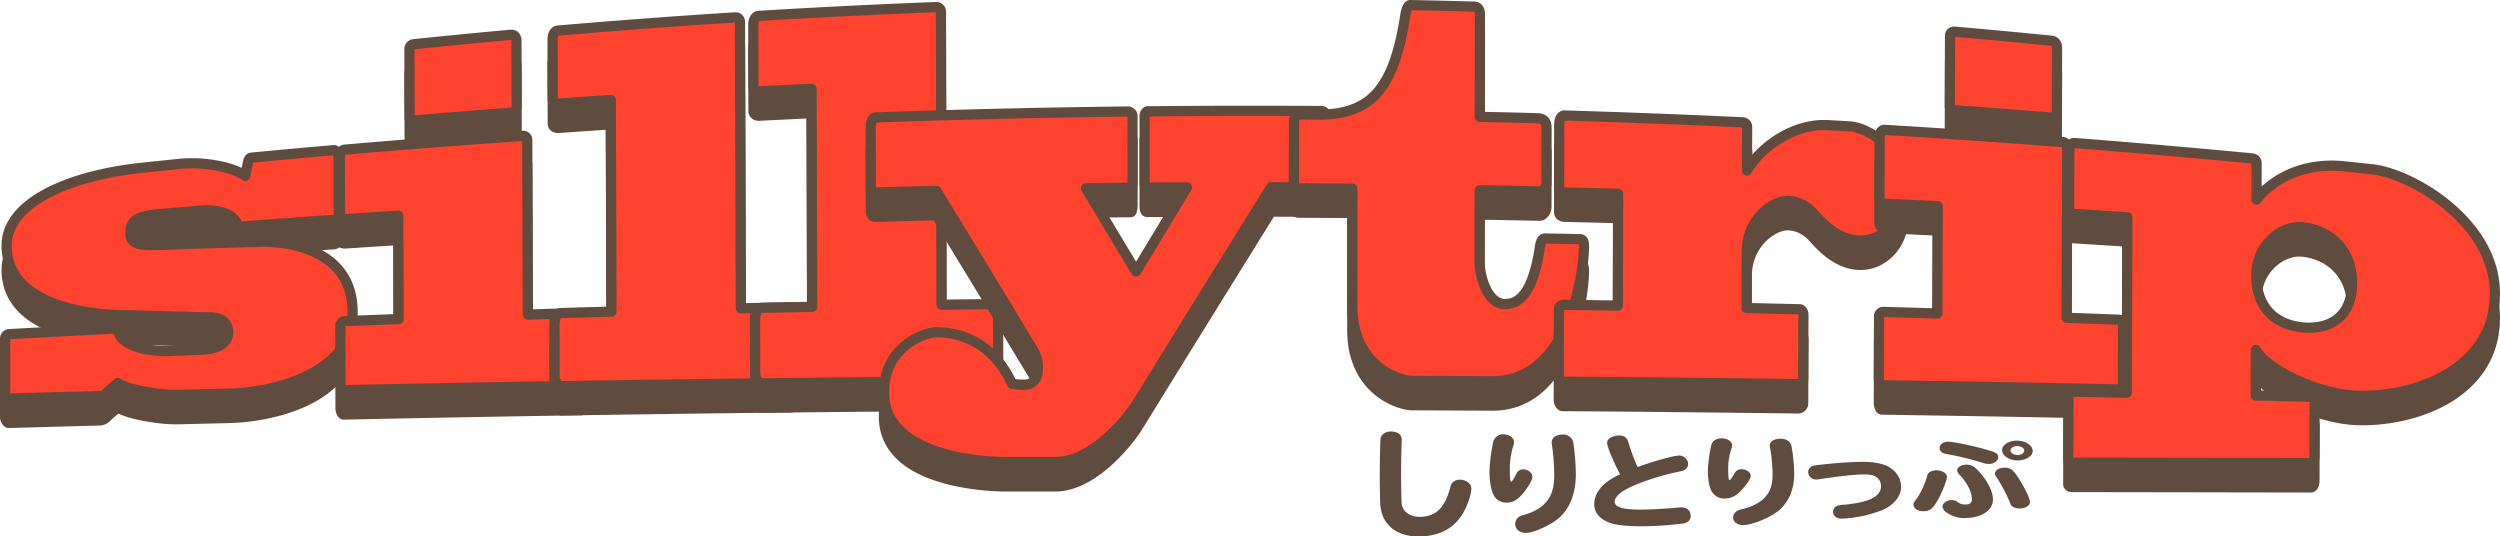 <svg id="レイヤー_2" data-name="レイヤー 2" xmlns="http://www.w3.org/2000/svg" viewBox="0 0 1224.342 262.724"><path d="M4.313,207.137c-.9.025-1.811-1.727-1.811-2.7q0-13.392,0-26.78a2.132,2.132,0,0,1,1.808-2.067q25.856-1.44,51.723-2.765c.6-.033,1.664.938,2.115,2.155,1.97,6.267,14.2,9.275,25.066,8.852q7.771-.308,15.545-.611c6.041-.234,12.974-2.2,12.957-8.611-.019-6.84-6.957-7.353-8.921-7.259-1.813.038-40.294-1.11-43.757-1.067-23.841-.643-55.8-7.987-55.79-34.184,0-20.115,28.568-33.876,65.766-37.943q9.488-1.005,18.979-1.977c10.694-1.112,25.173,1.077,32.124,5.838.3-1.964.9-4.376,1.338-6.57.147-.866.594-2.2,1.653-2.308q20.2-1.92,40.418-3.682c.9-.083,2.27,1.57,2.275,3.557q.043,14,.088,28.013a2.947,2.947,0,0,1-2.1,2.568q-22.861,1.557-45.711,3.27c-.611.043-1.06-.337-1.818-1.362-1.662-2.873-5.307-7.507-19.166-6.337q-9.8.828-19.595,1.687c-9.8.866-13.706,2.883-13.7,9.074s5.589,5.956,12.672,6.035c4.223-.169,43.732-1.582,50.673-1.572,2.717-.234,45.425-1.393,45.543,34.226.1,30.26-38.392,39.627-60.891,40.1q-12.23.291-24.457.593c-9.966.235-25.826-2.88-29.6-5.83-2.415,2.128-4.072,3.4-5.582,4.89a4.837,4.837,0,0,1-3.164,1.518Q26.649,206.485,4.313,207.137Z" style="fill:#604c3f;stroke:#604c3f;stroke-linecap:round;stroke-linejoin:round;stroke-width:5px"/><path d="M4.313,195.209c-.9.039-1.811-1.723-1.811-2.705q0-13.391,0-26.779a2.133,2.133,0,0,1,1.808-2.067q25.856-1.441,51.723-2.765c.6-.024,1.664.942,2.115,2.155,1.97,6.259,14.2,9.269,25.066,8.852q7.771-.31,15.545-.612c6.041-.242,12.974-2.2,12.957-8.611-.019-6.848-6.957-7.353-8.921-7.259-1.813.049-40.294-1.105-43.757-1.066-23.841-.646-55.8-7.985-55.79-34.184,0-20.112,28.568-33.883,65.766-37.943q9.488-1,18.979-1.977c10.694-1.107,25.173,1.076,32.124,5.838.3-1.959.9-4.388,1.338-6.57.147-.872.594-2.215,1.653-2.308q20.2-1.92,40.418-3.682c.9-.079,2.27,1.56,2.275,3.557q.043,14,.088,28.012a2.953,2.953,0,0,1-2.1,2.569q-22.861,1.554-45.711,3.269c-.611.053-1.06-.346-1.818-1.361-1.662-2.874-5.307-7.521-19.166-6.337q-9.8.825-19.595,1.687c-9.8.869-13.706,2.875-13.7,9.074s5.589,5.966,12.672,6.035c4.223-.161,43.732-1.574,50.673-1.573,2.717-.23,45.425-1.393,45.543,34.226.1,30.265-38.392,39.632-60.891,40.1q-12.23.287-24.457.592c-9.966.229-25.826-2.88-29.6-5.829-2.415,2.134-4.072,3.408-5.582,4.89a4.9,4.9,0,0,1-3.164,1.518Q26.649,194.558,4.313,195.209Z" style="fill:#ff432e;stroke:#604c3f;stroke-linecap:round;stroke-linejoin:round;stroke-width:5px"/><path d="M284.191,165.2c1.22-.04,1.969,1.34,1.974,2.508q.051,15.4.1,30.8c.008,1.867-.746,2.349-1.958,2.364q-58.02.909-116.017,2.14c-.906.023-1.518-1.959-1.519-3.058q-.043-14.234-.089-28.465a2.249,2.249,0,0,1,1.808-2.279q13.362-.531,26.726-1.032-.084-25.318-.167-50.637-12.906.816-25.811,1.683c-1.66.11-2.719-.475-2.727-2.019q-.042-13.792-.086-27.587c-.007-2.641.894-4.267,2.4-4.4q43.68-3.756,87.417-6.769a1.984,1.984,0,0,1,1.973,2.173q.142,42.686.287,85.368Q271.347,165.581,284.191,165.2ZM250.033,28.971c1.662-.154,2.877.668,2.883,3.19q.054,15.883.107,31.772c0,1.384-.6,3.037-2.1,3.15Q226.749,68.9,202.6,70.95c-1.208.1-1.964-.054-1.97-1.631q-.054-16.74-.111-33.479a2.364,2.364,0,0,1,2.109-2.24Q226.32,31.143,250.033,28.971Z" style="fill:#604c3f;stroke:#604c3f;stroke-linecap:round;stroke-linejoin:round;stroke-width:5px"/><path d="M284.191,153.276c1.22-.035,1.969,1.341,1.974,2.507q.051,15.4.1,30.8c.008,1.872-.746,2.347-1.958,2.365q-58.02.909-116.017,2.14c-.906.022-1.518-1.948-1.519-3.059q-.043-14.231-.089-28.464a2.241,2.241,0,0,1,1.808-2.279q13.362-.536,26.726-1.032-.084-25.32-.167-50.637-12.906.815-25.811,1.683c-1.66.11-2.719-.477-2.727-2.02q-.042-13.794-.086-27.586c-.007-2.654.894-4.27,2.4-4.4q43.68-3.756,87.417-6.769a1.988,1.988,0,0,1,1.973,2.173q.142,42.682.287,85.368Q271.347,153.653,284.191,153.276ZM250.033,17.042c1.662-.159,2.877.668,2.883,3.19q.054,15.885.107,31.773c0,1.38-.6,3.037-2.1,3.149q-24.171,1.812-48.324,3.868c-1.208.1-1.964-.054-1.97-1.631q-.054-16.738-.111-33.48a2.359,2.359,0,0,1,2.109-2.239Q226.32,19.215,250.033,17.042Z" style="fill:#ff432e;stroke:#604c3f;stroke-linecap:round;stroke-linejoin:round;stroke-width:5px"/><path d="M388.042,162.391c1.811-.037,2.423,1.64,2.428,4.055q.039,14.228.075,28.451c.006,1.935-.745,4.587-3.766,4.62q-55.766.6-111.52,1.5c-1.511.026-3.629-1.561-3.645-5.047q-.041-12.408-.083-24.815c-.009-2.324.438-5.816,3.154-5.9q12.392-.379,24.784-.725-.17-51.816-.338-103.633-12.774.844-25.542,1.754c-1.662.116-2.877-.72-2.88-2.114q-.048-14.493-.1-28.988c-.007-3.019,1.2-4.5,2.555-4.627q43.448-3.722,86.95-6.489a2.179,2.179,0,0,1,2.278,2.25q.2,70.125.4,140.247Q375.416,162.643,388.042,162.391Z" style="fill:#604c3f;stroke:#604c3f;stroke-linecap:round;stroke-linejoin:round;stroke-width:5px"/><path d="M388.042,150.463c1.811-.038,2.423,1.638,2.428,4.054q.039,14.225.075,28.452c.006,1.929-.745,4.583-3.766,4.62q-55.766.6-111.52,1.5c-1.511.023-3.629-1.56-3.645-5.047q-.041-12.408-.083-24.815c-.009-2.324.438-5.827,3.154-5.9q12.392-.376,24.784-.725-.17-51.817-.338-103.633-12.774.84-25.542,1.754c-1.662.118-2.877-.72-2.88-2.114q-.048-14.5-.1-28.988c-.007-3.015,1.2-4.513,2.555-4.627q43.448-3.725,86.95-6.489a2.174,2.174,0,0,1,2.278,2.249q.2,70.122.4,140.247Q375.416,150.716,388.042,150.463Z" style="fill:#ff432e;stroke:#604c3f;stroke-linecap:round;stroke-linejoin:round;stroke-width:5px"/><path d="M486.336,160.846c1.813-.02,2.425,1.7,2.426,4.154q.024,14.5.046,29c0,1.963-.748,4.669-3.772,4.691q-55.779.339-111.542.974c-1.51.01-3.637-1.632-3.645-5.236q-.037-12.826-.073-25.655c-.008-2.4.44-6.01,3.159-6.068q12.4-.27,24.8-.505-.138-53.385-.274-106.766-12.785.579-25.571,1.223c-1.667.079-2.88-.825-2.882-2.251l-.084-29.969c-.013-3.123,1.2-4.627,2.56-4.713q43.506-2.643,87.052-4.327a2.271,2.271,0,0,1,2.277,2.36q.137,71.7.275,143.4Q473.71,160.987,486.336,160.846Z" style="fill:#604c3f;stroke:#604c3f;stroke-linecap:round;stroke-linejoin:round;stroke-width:5px"/><path d="M486.336,148.917c1.813-.021,2.425,1.694,2.426,4.154q.024,14.5.046,29c0,1.957-.748,4.671-3.772,4.691q-55.779.339-111.542.974c-1.51.012-3.637-1.641-3.645-5.236q-.037-12.826-.073-25.655c-.008-2.4.44-6.011,3.159-6.068q12.4-.264,24.8-.506-.138-53.382-.274-106.766-12.785.576-25.571,1.224c-1.667.087-2.88-.811-2.882-2.252l-.084-29.968c-.013-3.109,1.2-4.627,2.56-4.713q43.506-2.643,87.052-4.328a2.268,2.268,0,0,1,2.277,2.361q.137,71.7.275,143.4Q473.71,149.059,486.336,148.917Z" style="fill:#ff432e;stroke:#604c3f;stroke-linecap:round;stroke-linejoin:round;stroke-width:5px"/><path d="M492.966,238.232c-8.912,0-59.982-1.731-60.058-34.05-.053-22.373,19.747-29.463,25.489-29.531,7.712-.088,26.613,2.134,37.23,25.2a31.506,31.506,0,0,0,6.35.459c4.538-.021,6.348-3.97,6.34-7.669a16.508,16.508,0,0,0-2.435-9.343q-23.637-39.246-47.317-77.883-14.678.343-29.352.751a2.359,2.359,0,0,1-2.731-2.355q-.035-14.83-.068-29.661c-.006-2.918,1.046-4.662,2.563-4.711q61.746-2.186,123.535-2.9A2.34,2.34,0,0,1,554.633,69q.01,15.588.024,31.172c0,1.73-.3,3.712-.905,3.717q-10.972.1-21.947.232,12.282,20.347,24.551,40.815Q568.821,124.325,581.3,103.7q-9.687.048-19.373.119c-1.065.017-1.363-1.229-1.366-2.465q-.01-16.33-.022-32.667c0-.985.756-2.228,1.512-2.239q42.7-.415,85.409-.124a1.679,1.679,0,0,1,1.512,1.742q-.007,16.224-.016,32.446c0,1.231-.6,3.215-.908,3.214q-12.791-.072-25.58-.09-32.928,52.982-65.761,106.12c-1.813,2.989-19.776,28.471-40.019,28.467Q504.826,238.229,492.966,238.232Z" style="fill:#604c3f;stroke:#604c3f;stroke-linecap:round;stroke-linejoin:round;stroke-width:5px"/><path d="M492.966,226.3c-8.912.006-59.982-1.729-60.058-34.05-.053-22.372,19.747-29.46,25.489-29.531,7.712-.083,26.613,2.133,37.23,25.2a30.939,30.939,0,0,0,6.35.46c4.538-.025,6.348-3.968,6.34-7.669a16.556,16.556,0,0,0-2.435-9.344q-23.637-39.246-47.317-77.882-14.678.343-29.352.751a2.357,2.357,0,0,1-2.731-2.355q-.035-14.829-.068-29.662c-.006-2.924,1.046-4.653,2.563-4.71q61.746-2.185,123.535-2.9a2.341,2.341,0,0,1,2.121,2.45q.01,15.585.024,31.172c0,1.73-.3,3.712-.905,3.717q-10.972.1-21.947.232,12.282,20.346,24.551,40.815Q568.821,112.4,581.3,91.772q-9.687.042-19.373.119c-1.065.008-1.363-1.221-1.366-2.465q-.01-16.332-.022-32.667c0-.993.756-2.232,1.512-2.24q42.7-.416,85.409-.123a1.685,1.685,0,0,1,1.512,1.742q-.007,16.224-.016,32.446c0,1.235-.6,3.215-.908,3.214q-12.791-.072-25.58-.09-32.928,52.985-65.761,106.12c-1.813,2.993-19.776,28.479-40.019,28.467Z" style="fill:#ff432e;stroke:#604c3f;stroke-linecap:round;stroke-linejoin:round;stroke-width:5px"/><path d="M662.3,104.314q-12.94-.1-25.88-.145a2.463,2.463,0,0,1-2.727-2.489q0-14.616.008-29.237c0-2.97.908-4.453,2.427-4.451q4.619.019,9.236.051c25.593.182,37.257-12,42.9-48.715.3-2.469,1.371-4.92,2.279-4.9q15.757.31,31.511.745c1.516.035,2.723,1.316,2.721,3.766q-.036,25.1-.073,50.209,14.081.3,28.158.681c1.968.045,4.545.614,4.536,4.777q-.026,13.473-.05,26.95c0,1.717-1.525,4.127-3.34,4.091q-14.678-.314-29.356-.565-.025,17.475-.052,34.949c-.008,7.145,3.751,20.706,12.37,20.8,9.376.095,14.232-9.886,16.987-26.508.306-2.449.766-5.628,2.583-5.595q8.622.156,17.244.332c1.511.027,1.96,1.264,1.956,3.707-.027,11.949-6.942,66.009-44.874,65.871q-19.726-.109-39.455-.187c-5.594-.02-29.166-6.774-29.148-36.966Q662.285,132.9,662.3,104.314Z" style="fill:#604c3f;stroke:#604c3f;stroke-linecap:round;stroke-linejoin:round;stroke-width:5px"/><path d="M662.3,92.385q-12.94-.1-25.88-.145a2.463,2.463,0,0,1-2.727-2.488q0-14.617.008-29.238c0-2.973.908-4.455,2.427-4.45q4.619.023,9.236.05c25.593.175,37.257-12,42.9-48.714.3-2.473,1.371-4.925,2.279-4.9q15.757.31,31.511.745c1.516.036,2.723,1.315,2.721,3.766q-.036,25.1-.073,50.209,14.081.3,28.158.681c1.968.054,4.545.613,4.536,4.776q-.026,13.476-.05,26.951c0,1.709-1.525,4.136-3.34,4.091q-14.678-.315-29.356-.565-.025,17.475-.052,34.949c-.008,7.143,3.751,20.708,12.37,20.8,9.376.1,14.232-9.89,16.987-26.509.306-2.444.766-5.622,2.583-5.595q8.622.158,17.244.332c1.511.034,1.96,1.269,1.956,3.708-.027,11.941-6.942,66.024-44.874,65.871q-19.726-.114-39.455-.187c-5.594-.025-29.166-6.771-29.148-36.966Q662.285,120.974,662.3,92.385Z" style="fill:#ff432e;stroke:#604c3f;stroke-linecap:round;stroke-linejoin:round;stroke-width:5px"/><path d="M905.694,73.816c10.59.627,26.872,12.63,26.814,30.6-.054,16.806-11.417,25.7-22,25.311-10.427-.391-17.81-8.248-21.879-12.692-4.067-4.672-8.147-6.505-12.986-6.7-6.806-.287-20.135,8.321-20.182,24.886l-.078,27.568q13,.284,26,.6c1.053.029,1.811,1.475,1.805,2.664q-.047,15.691-.1,31.388a2.53,2.53,0,0,1-2.429,2.583q-57.725-.741-115.464-1.162c-.911-.01-1.813-1.729-1.812-2.952q.032-16.149.062-32.3a2.289,2.289,0,0,1,1.822-2.423q13.536.186,27.066.405.06-27.38.122-54.765-13.086-.355-26.173-.662c-1.667-.042-2.723-.8-2.722-2.5q.029-15.294.059-30.592c.007-2.931,1.067-4.621,2.582-4.571q43.745,1.3,87.465,3.341a2.316,2.316,0,0,1,1.961,2.49q-.03,10.545-.06,21.1c6.23-10.8,22.154-23.188,39.693-22.19Q900.481,73.519,905.694,73.816Z" style="fill:#604c3f;stroke:#604c3f;stroke-linecap:round;stroke-linejoin:round;stroke-width:5px"/><path d="M905.694,61.888c10.59.624,26.872,12.635,26.814,30.6-.054,16.808-11.417,25.7-22,25.31-10.427-.394-17.81-8.249-21.879-12.691-4.067-4.68-8.147-6.508-12.986-6.7-6.806-.287-20.135,8.317-20.182,24.887l-.078,27.568q13,.284,26,.6c1.053.025,1.811,1.471,1.805,2.663q-.047,15.693-.1,31.389a2.515,2.515,0,0,1-2.429,2.583q-57.725-.741-115.464-1.163c-.911-.01-1.813-1.723-1.812-2.951q.032-16.15.062-32.3a2.279,2.279,0,0,1,1.822-2.423q13.536.189,27.066.405.06-27.381.122-54.765-13.086-.357-26.173-.662c-1.667-.046-2.723-.8-2.722-2.505q.029-15.3.059-30.592c.007-2.937,1.067-4.619,2.582-4.572q43.745,1.3,87.465,3.341a2.326,2.326,0,0,1,1.961,2.491q-.03,10.547-.06,21.1c6.23-10.8,22.154-23.187,39.693-22.19Q900.481,61.592,905.694,61.888Z" style="fill:#ff432e;stroke:#604c3f;stroke-linecap:round;stroke-linejoin:round;stroke-width:5px"/><path d="M1037.776,168.5c1.21.042,1.965,1.41,1.957,2.525l-.1,29.412c-.007,1.781-.762,2.213-1.972,2.189q-58-1.18-116.025-2.039c-.907-.017-1.506-2.127-1.5-3.311q.049-15.148.1-30.294a2.176,2.176,0,0,1,1.82-2.3q13.376.373,26.749.775.088-26.257.175-52.511-12.919-.66-25.842-1.268c-1.667-.081-2.718-.826-2.716-2.472q.048-14.679.1-29.359c.012-2.82.916-4.413,2.436-4.317q43.76,2.634,87.473,6.005a2.318,2.318,0,0,1,1.956,2.412q-.141,41.8-.28,83.6Q1024.941,168.014,1037.776,168.5ZM1004.554,31.858c1.657.174,2.865,1.192,2.857,3.682l-.1,31.259c0,1.361-.614,2.892-2.123,2.771q-24.158-1.971-48.336-3.7c-1.21-.086-1.963-.365-1.959-1.995q.057-17.266.116-34.537a1.922,1.922,0,0,1,2.126-1.9Q980.851,29.5,1004.554,31.858Z" style="fill:#604c3f;stroke:#604c3f;stroke-linecap:round;stroke-linejoin:round;stroke-width:5px"/><path d="M1037.776,156.576c1.21.046,1.965,1.412,1.957,2.525l-.1,29.412c-.007,1.784-.762,2.214-1.972,2.188q-58-1.181-116.025-2.038c-.907-.013-1.506-2.133-1.5-3.311q.049-15.149.1-30.3a2.175,2.175,0,0,1,1.82-2.3q13.376.371,26.749.775.088-26.257.175-52.511-12.919-.66-25.842-1.268c-1.667-.083-2.718-.834-2.716-2.472q.048-14.679.1-29.359c.012-2.815.916-4.41,2.436-4.317q43.76,2.631,87.473,6a2.327,2.327,0,0,1,1.956,2.412q-.141,41.8-.28,83.6Q1024.941,156.085,1037.776,156.576ZM1004.554,19.93c1.657.162,2.865,1.2,2.857,3.682l-.1,31.259c0,1.359-.614,2.9-2.123,2.771q-24.158-1.974-48.336-3.7c-1.21-.082-1.963-.365-1.959-1.995q.057-17.266.116-34.538a1.922,1.922,0,0,1,2.126-1.9Q980.851,17.577,1004.554,19.93Z" style="fill:#ff432e;stroke:#604c3f;stroke-linecap:round;stroke-linejoin:round;stroke-width:5px"/><path d="M1161.956,94.86c19.426,2.26,59.883,25.851,59.886,60.74.014,36.476-37.571,50.713-66.716,50.166-19.171-.428-44.36-12.321-50.374-22.483q-.028,11.159-.06,22.318,13.139.3,26.274.611c1.054.023,2.566,1.107,2.563,1.96q-.028,13.583-.061,27.165c-.006,2.108-.765,3.362-1.67,3.368q-58.392-.111-116.781-.2c-1.213,0-2.117-.233-2.113-1.582q.053-15.472.1-30.943c.006-1.578.609-2.253,1.671-2.229q13.445.249,26.887.514.138-42.961.278-85.92-12.906-.842-25.815-1.632c-1.661-.1-2.719-.849-2.714-2.42q.048-14.118.095-28.232c.01-2.715,1.07-4.207,2.582-4.09q43.63,3.414,87.2,7.568a2.294,2.294,0,0,1,1.954,2.334q-.024,8.907-.047,17.81c6.808-8.906,21.613-18.585,43.149-16.277Q1155.105,94.127,1161.956,94.86ZM1105,146.81c-.05,17.636,11.556,25,24.381,25.572,11.624.522,22.494-5.206,22.525-21.6.031-17.843-12.457-26.579-24.67-27.577C1117.736,122.417,1105.045,131.31,1105,146.81Z" style="fill:#604c3f;stroke:#604c3f;stroke-linecap:round;stroke-linejoin:round;stroke-width:5px"/><path d="M1161.956,82.932c19.426,2.255,59.883,25.853,59.886,60.74.014,36.465-37.571,50.7-66.716,50.166-19.171-.422-44.36-12.328-50.374-22.483q-.028,11.16-.06,22.318,13.139.3,26.274.61c1.054.027,2.566,1.115,2.563,1.961q-.028,13.583-.061,27.165c-.006,2.1-.765,3.366-1.67,3.368q-58.392-.112-116.781-.2c-1.213,0-2.117-.229-2.113-1.581q.053-15.471.1-30.943c.006-1.584.609-2.25,1.671-2.229q13.445.249,26.887.514.138-42.96.278-85.921-12.906-.842-25.815-1.631c-1.661-.1-2.719-.837-2.714-2.42q.048-14.118.095-28.232c.01-2.713,1.07-4.211,2.582-4.09q43.63,3.414,87.2,7.567a2.285,2.285,0,0,1,1.954,2.335q-.024,8.9-.047,17.81c6.808-8.91,21.613-18.582,43.149-16.277Q1155.105,82.2,1161.956,82.932ZM1105,134.882c-.05,17.64,11.556,25,24.381,25.572,11.624.518,22.494-5.215,22.525-21.6.031-17.839-12.457-26.573-24.67-27.577C1117.736,110.483,1105.045,119.383,1105,134.882Z" style="fill:#ff432e;stroke:#604c3f;stroke-linecap:round;stroke-linejoin:round;stroke-width:5px"/><path d="M686.373,245.924c.134,4.374,4.03,7.354,9.3,7.2,7.689-.214,12.026-4.685,14.574-14.472a4.518,4.518,0,0,1,4.7-3.724c3.193-.022,5.6,1.924,5.641,4.559a17.562,17.562,0,0,1-.954,4.563c-3.618,11.845-11.282,18.166-23.613,18.644-11.986.477-19.746-5.713-20.091-16.573q-.466-15.448.124-30.9c.085-2.3,2.383-3.964,5.387-3.91,3.068.055,5.138,1.721,5.051,4.045Q685.921,230.635,686.373,245.924Z" style="fill:#604c3f"/><path d="M750.468,233.429c.008,1.3-1.094,3.533-3.259,6.448-3.061,4.29-5.76,6.217-9.141,6.284a7.062,7.062,0,0,1-6.8-4.138c-1.1-2.312-1.836-6.862-1.821-11.143a81.47,81.47,0,0,1,1.923-14.758,4.962,4.962,0,0,1,5.16-3.405c2.825.052,5.023,1.791,4.957,3.981a6.059,6.059,0,0,1-.354,1.586,38.491,38.491,0,0,0-1.721,10.81c-.022,4.947.193,6.813.683,6.809.369,0,1.336-1.5,2.381-3.635a3.678,3.678,0,0,1,3.57-2.415C748.26,229.851,750.461,231.64,750.468,233.429Zm20.067-16.606a115.372,115.372,0,0,1,1.2,15.7c.008,9.212-3.046,16.884-8.8,21.612-4.039,3.269-11.643,6.685-15.5,6.834-3,.112-5.255-1.616-5.383-4.138a4.338,4.338,0,0,1,2.334-4.013,6.342,6.342,0,0,1,1.877-.651c6.2-1.7,10.626-4.826,12.807-9.053,1.475-2.766,2.1-6.149,2.09-10.6a111.215,111.215,0,0,0-1.153-14.87,8.5,8.5,0,0,1-.092-1.077c.072-2.309,2.279-3.826,5.592-3.763A4.895,4.895,0,0,1,770.535,216.823Z" style="fill:#604c3f"/><path d="M787.053,216.9c.037-1.353.925-2.328,2.544-2.974a8.849,8.849,0,0,1,3.4-.662c2.516.048,3.828,1.053,4.559,3.582a91.948,91.948,0,0,0,4.423,11.877c8-2.918,17.994-5.642,20.269-5.619a4.375,4.375,0,0,1,4.506,4.2,3.364,3.364,0,0,1-2.162,3.028c-.614.3-.617.3-3.749.953-8.547,1.751-20.142,5.745-25.319,8.816-3.043,1.79-4.791,3.845-4.737,5.659.078,2.905,4.732,4.033,15.471,3.766,4.236-.1,10.123-.449,15.761-.979a9.385,9.385,0,0,1,1.042-.075c3.012-.068,4.83,1.475,4.924,4.1.067,1.88-1.1,3.255-3.234,3.724a158.364,158.364,0,0,1-15.781,1.334c-8.826.305-15.54-.13-19.336-1.2-5.6-1.632-8.76-4.906-8.887-9.259-.111-3.723,1.793-7.431,5.331-10.432a31.348,31.348,0,0,1,7.352-4.455C789.963,225.842,787,218.515,787.053,216.9Z" style="fill:#604c3f"/><path d="M857.414,232.938c0,1.146-1.091,3.1-3.274,5.667-3.085,3.772-5.811,5.472-9.189,5.532a7.133,7.133,0,0,1-6.766-3.644c-1.077-2.038-1.8-6.051-1.795-9.826a67.416,67.416,0,0,1,1.8-13.009c.592-1.9,2.584-3.033,5.1-2.983,2.818.057,5.057,1.6,5.018,3.525a4.813,4.813,0,0,1-.331,1.4,31.065,31.065,0,0,0-1.627,9.513c-.006,4.356.2,6,.69,6,.369,0,1.339-1.314,2.383-3.2a3.7,3.7,0,0,1,3.563-2.121C855.2,229.789,857.407,231.366,857.414,232.938Zm19.932-14.531a81.211,81.211,0,0,1,1.333,13.758c.026,8.069-3.137,14.79-8.977,18.952-4.1,2.875-11.771,5.9-15.635,6.04-3,.107-5.216-1.408-5.292-3.628a3.883,3.883,0,0,1,2.4-3.538,7.064,7.064,0,0,1,1.888-.577c6.224-1.5,10.7-4.255,12.913-7.966,1.5-2.43,2.137-5.4,2.126-9.3a78.047,78.047,0,0,0-1.271-13.054,6.05,6.05,0,0,1-.108-.945c.034-2.028,2.209-3.351,5.524-3.283C874.889,214.919,876.827,216.262,877.346,218.407Z" style="fill:#604c3f"/><path d="M926.241,229.457a11.048,11.048,0,0,1,4.79,8.908c.042,4.528-3.5,9-9.041,11.386a63.841,63.841,0,0,1-19.6,4.256c-2.822.093-4.64-1.206-4.695-3.379a3.2,3.2,0,0,1,2.449-3,9.585,9.585,0,0,1,2.816-.424c5.7-.535,10.107-1.432,12.975-2.678,3.417-1.522,5.292-3.737,5.263-6.32a5.3,5.3,0,0,0-1.88-4.284c-1.6-1.222-3.084-1.573-6.646-1.566-4.117.012-10.879.725-21.808,2.337a8.422,8.422,0,0,1-1.29.144,3.855,3.855,0,0,1-4.073-3.608,3.45,3.45,0,0,1,2.887-3.21c.86-.228,7.192-.89,11.739-1.27,4.792-.381,9.528-.573,12.9-.551C918.925,226.237,923.226,227.322,926.241,229.457Z" style="fill:#604c3f"/><path d="M953.487,233.532c.009,1.75-2.695,8.427-4.792,11.934-2.34,3.842-3.666,4.821-6.677,4.9-2.636.077-4.877-1.36-4.907-3.2-.013-.77.107-.989,1.25-2.509a37.241,37.241,0,0,0,5.472-11.727c.483-1.656,2.139-2.585,4.6-2.582C951.191,230.354,953.476,231.778,953.487,233.532Zm18.31-13.611c1.9.522,4.055,1.2,4.669,1.455,1.409.587,2.155,1.4,2.159,2.449.008,1.85-2.13,3.408-4.65,3.394a9.608,9.608,0,0,1-3.32-.674,153.472,153.472,0,0,0-17.454-4.223c-2.272-.447-3.315-1.346-3.313-2.818,0-1.893,1.85-3.241,4.3-3.185C956.826,216.381,965.776,218.237,971.8,219.921Zm-3.212,10.371c4.456,4.592,7.391,10.124,7.436,14.244.052,5.2-5.168,8.89-13.017,9.169a15.15,15.15,0,0,1-9.99-2.931,3.787,3.787,0,0,1-1.7-2.677c-.025-1.6,2.04-3.149,4.377-3.194a4.783,4.783,0,0,1,3.147,1.015,5.611,5.611,0,0,0,3.761,1.156c2.212-.053,3.119-.813,3.1-2.742-.041-3.446-2.358-7.968-5.885-11.65a3.616,3.616,0,0,1-1.305-2.405c-.01-1.5,2.076-2.73,4.6-2.714C965.253,227.575,966.606,228.243,968.585,230.292Zm17.209.189c3.1,3.3,8.342,12.894,8.361,15.347.013,1.728-2.124,3.123-4.885,3.2a6.47,6.47,0,0,1-3.754-.974c-.619-.463-.746-.659-1.187-2.046a83.671,83.671,0,0,0-6.75-12.635,2.3,2.3,0,0,1-.563-1.493c-.014-1.617,2.133-2.86,4.835-2.848A5.6,5.6,0,0,1,985.794,230.481Zm9.693-9.714c.022,2.623-3.338,4.749-7.516,4.716-4.054-.032-7.446-2.312-7.459-5.008-.01-2.657,3.413-4.782,7.519-4.676C992.074,215.9,995.468,218.183,995.487,220.767Zm-10.863-.184c.006,1.2,1.549,2.217,3.39,2.241s3.366-.943,3.361-2.127-1.551-2.2-3.389-2.24S984.618,219.426,984.624,220.583Z" style="fill:#604c3f"/></svg>